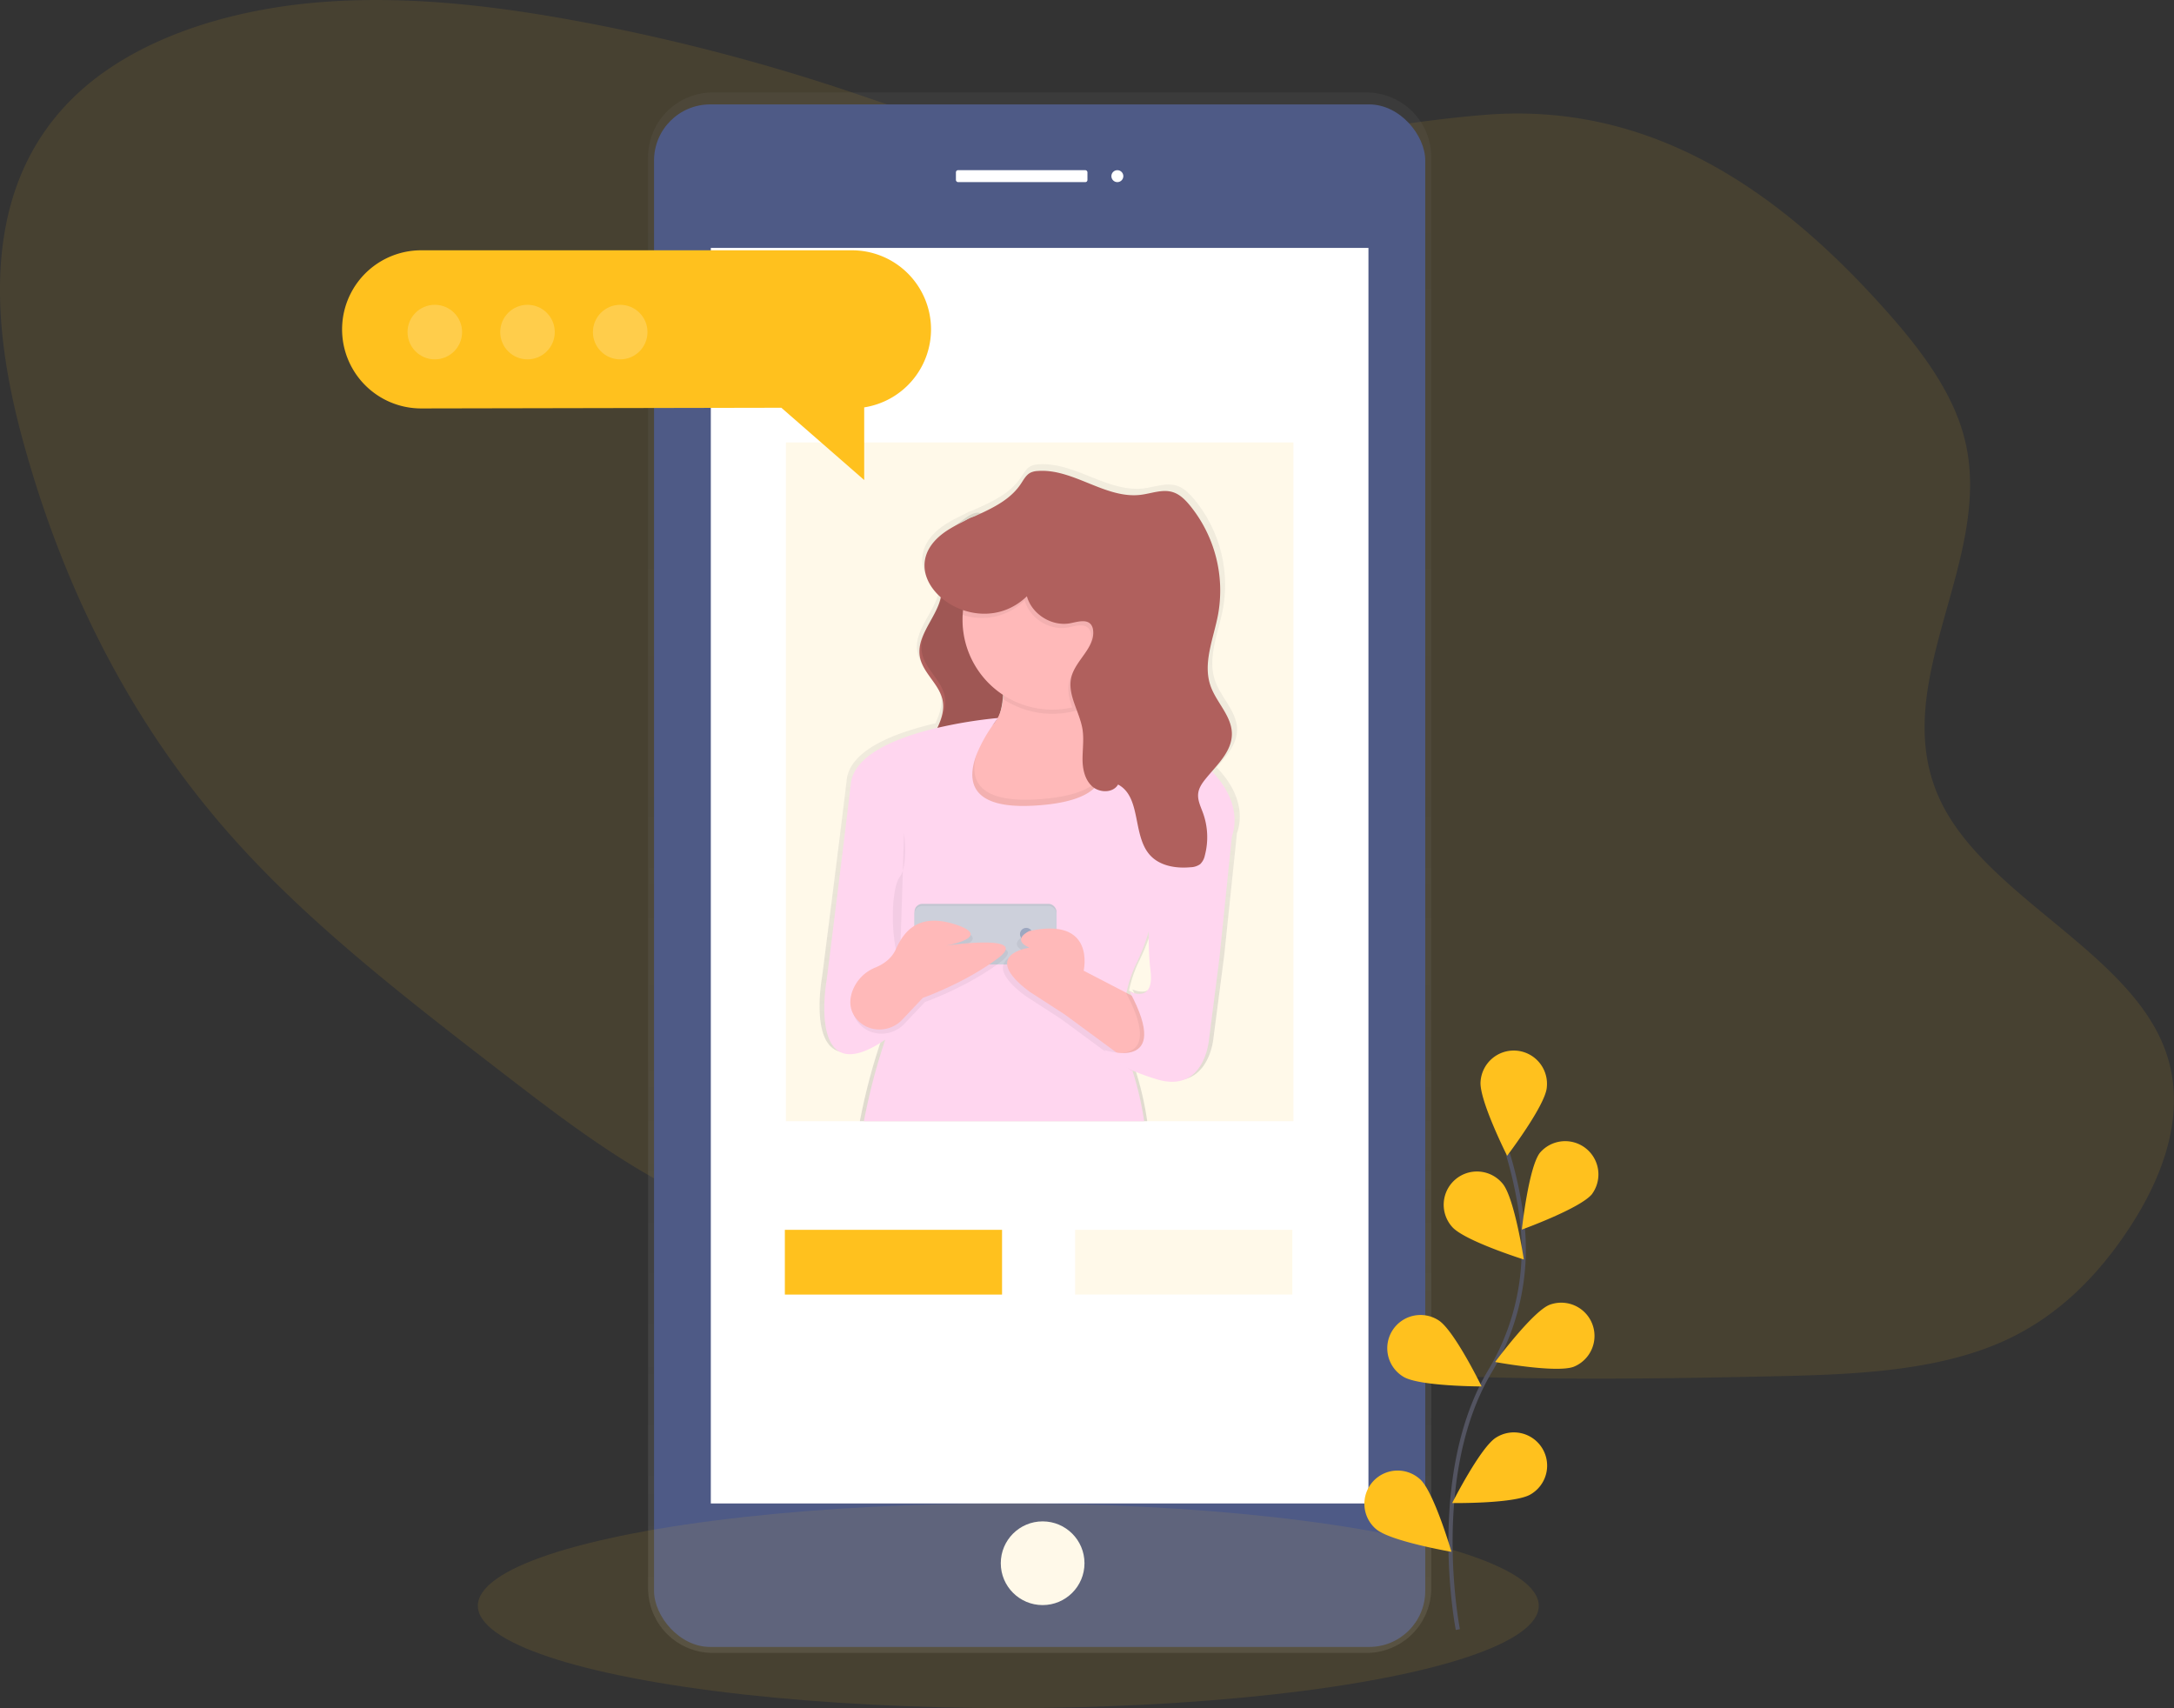 <?xml version="1.0" encoding="UTF-8"?> <svg xmlns="http://www.w3.org/2000/svg" xmlns:xlink="http://www.w3.org/1999/xlink" id="13f95f58-9b10-4e82-b9a2-2634369cd5bb" data-name="Layer 1" width="1040.97" height="817.84" viewBox="0 0 1040.97 817.84"><rect x="0" y="0" width="1040.97" height="817.84" fill="#333333" stroke="none"/> <defs> <linearGradient id="a26385e9-dbb5-4257-86ba-bfe3022541ed" x1="519.52" y1="832.49" x2="519.52" y2="85.35" gradientTransform="matrix(-1, 0, 0, 1, 1096.85, 0)" gradientUnits="userSpaceOnUse"> <stop offset="0" stop-color="gray" stop-opacity="0.25"></stop> <stop offset="0.54" stop-color="gray" stop-opacity="0.12"></stop> <stop offset="1" stop-color="gray" stop-opacity="0.1"></stop> </linearGradient> <linearGradient id="c19457ba-d106-459d-825f-d0f53650d6d3" x1="572.55" y1="577.92" x2="572.55" y2="263.34" gradientTransform="matrix(1, 0, 0, 1, 0, 0)" xlink:href="#a26385e9-dbb5-4257-86ba-bfe3022541ed"></linearGradient> </defs> <title>online world</title> <path d="M587.81,112.81C550.54,108.34,515.68,94.61,480.5,83A959,959,0,0,0,361,52.12c-43.1-8.24-87.53-13.61-130.74-9.77S144.89,60,117.33,85.25C70.64,128.08,74.58,193,90,250.22c18.3,67.89,49.94,135,101.73,192.82,36.81,41.1,83,76.68,128.78,112,25.88,19.93,52,40,82.23,55.67,28.12,14.56,59.17,25,90,35.29,32.92,11,65.92,22.06,99.91,30.47,108.49,26.84,222.7,26,334.37,23.61,39.3-.83,80.38-2.2,113.35-17.55,25.69-12,44-31.44,57.87-52.17,18.15-27.16,29.61-59.57,16.72-89.86-19-44.68-84.12-71-105.8-115-27.78-56.46,26.18-116.14,10.91-174.91-6.35-24.45-24.26-46.55-43.24-67.16-45.27-49.14-105.44-93.9-186.31-87.36C722.05,101.59,659.6,121.43,587.81,112.81Z" transform="translate(-79.52 -41.08)" fill="#ffc11e" opacity="0.1"></path> <path d="M420.84,85.35h313a31,31,0,0,1,31,30.9V801.59a31,31,0,0,1-31,30.9h-313a31,31,0,0,1-31-30.9V116.24A31,31,0,0,1,420.84,85.35Z" transform="translate(-79.52 -41.08)" fill="url(#a26385e9-dbb5-4257-86ba-bfe3022541ed)"></path> <rect x="392.68" y="91.07" width="369.28" height="738.56" rx="26.87" ry="26.87" transform="translate(1075.13 879.62) rotate(-180)" fill="#4e5a86"></rect> <rect x="419.88" y="159.77" width="314.89" height="601.15" transform="translate(1075.13 879.62) rotate(-180)" fill="#fff"></rect> <circle cx="535.02" cy="84.34" r="2.86" fill="#fff"></circle> <rect x="537.25" y="122.56" width="62.98" height="5.73" rx="1" ry="1" transform="translate(1057.95 209.76) rotate(180)" fill="#fff"></rect> <circle cx="499.24" cy="748.47" r="20.04" fill="#fff"></circle> <ellipse cx="482.81" cy="768.84" rx="254" ry="49" fill="#ffc11e" opacity="0.1"></ellipse> <rect x="376.31" y="211.84" width="243" height="325" fill="#ffc11e" opacity="0.1"></rect> <path d="M663.9,410.47c-.6-.68-1.21-1.34-1.84-2,4.83-5.48,9.84-11.11,9.79-18.15-.05-8.57-7.65-15.14-10.49-23.24-3.86-11,1.5-22.82,3.7-34.27a64.28,64.28,0,0,0-13.94-52.94c-2.23-2.64-4.82-5.19-8.15-6.23-5.05-1.6-10.43.62-15.69,1.27-17.39,2.14-33.21-12.84-50.68-11.5a9.41,9.41,0,0,0-3.36.76c-2.26,1.08-3.48,3.46-4.88,5.52-5.43,8-14.54,12-23.61,16a12.68,12.68,0,0,0-3.22,1.48c-2.72,1.27-5.4,2.59-7.93,4.09C521,298.82,519,308.51,522.93,316.59c0,0,0,0,0,0a24.73,24.73,0,0,0,6.12,7.78,14.6,14.6,0,0,1-.36,1.45c-2.57,9.24-11.57,17.53-9.93,27.14a16.79,16.79,0,0,0,2,5.31h0c2.67,4.83,7.09,9,8.79,14.24h0a14.25,14.25,0,0,1,.43,1.62c.92,4.58-.54,8.94-2.55,13.27-19.16,4.43-40.8,12.59-42.48,27-2.94,25.06-11.78,94.28-11.78,94.28s-5.92,32,8.34,35.9c4.49,1.22,11-.37,20.34-6.66l-.5,1.48c-.11.33-.22.65-.32,1a293.17,293.17,0,0,0-9.78,37.5H628.85a150.87,150.87,0,0,0-5.37-23.57c-.17-.56-.34-1.07-.49-1.55a105.45,105.45,0,0,0,12,4.32c5.07,1.52,9.14,1.5,12.41.53h0c11.91-3.55,13.17-19.68,13.17-19.68l5.12-39.32L671.81,440a23.35,23.35,0,0,0,1.35-7.92C673.16,426.43,671.24,418.83,663.9,410.47ZM559.42,373.55c.07-.68.12-1.37.16-2.05l.18.12c0,.65-.07,1.3-.14,1.94,0,0,0,.07,0,.11a25.87,25.87,0,0,1-1.3,6A38.62,38.62,0,0,0,559.42,373.55Zm69.44,141.82h0c-3.07,1.4-7.16-.61-7.16-.61.35.64.68,1.26,1,1.88a.25.25,0,0,1,0,.07l-.22-.12a0,0,0,0,1,0,0l-2.35-1.2a57.93,57.93,0,0,1,4.62-13.74,114.46,114.46,0,0,0,4.78-11.18h0c.59-1.68,1.08-3.22,1.48-4.64a158.87,158.87,0,0,0,.91,18.86C632.8,511.5,631.11,514.36,628.86,515.37Z" transform="translate(-79.52 -41.08)" fill="url(#c19457ba-d106-459d-825f-d0f53650d6d3)"></path> <path d="M534.83,295.53c-3.27,2.23-6.7,4.81-7.86,8.6-1.88,6.11,2.84,12.24,3.3,18.62.85,11.59-12.26,21.17-10.33,32.64,1.32,7.86,9.38,13.2,10.93,21,2.26,11.4-10.09,21.45-9.12,33,.52,6.17,4.81,11.41,9.67,15.23a47.09,47.09,0,0,0,23.63,9.7c-.57-9.91-7.93-18.94-6.66-28.79.87-6.75,5.62-12.28,8.37-18.51,4.83-10.94,3.28-23.6.39-35.2s-7.08-23.07-7.29-35c-.13-7.2,3.25-17.77.77-24.6C547.62,283.94,540.44,291.71,534.83,295.53Z" transform="translate(-79.52 -41.08)" fill="#b0605d"></path> <path d="M535.83,293.53c-3.27,2.23-6.7,4.81-7.86,8.6-1.88,6.11,2.84,12.24,3.3,18.62.85,11.59-12.26,21.17-10.33,32.64,1.32,7.86,9.38,13.2,10.93,21,2.26,11.4-10.09,21.45-9.12,33,.52,6.17,4.81,11.41,9.67,15.23a47.09,47.09,0,0,0,23.63,9.7c-.57-9.91-7.93-18.94-6.66-28.79.87-6.75,5.62-12.28,8.37-18.51,4.83-10.94,3.28-23.6.39-35.2s-7.08-23.07-7.29-35c-.13-7.2,3.25-17.77.77-24.6C548.62,281.94,541.44,289.71,535.83,293.53Z" transform="translate(-79.52 -41.08)" opacity="0.1"></path> <path d="M546.41,443.85s-53-54-13-50c9.07.91,15.21-.71,19.28-3.75,4.64-3.46,6.59-8.76,7.13-14.29,1.1-11-3.41-23-3.41-23s54-43,43,11a92.06,92.06,0,0,0-2.1,16.69c-.18,11.46,3.59,15.85,8.88,17.65,8.92,3.05,22.18-1.22,28.22,8.66C645.41,424.85,546.41,443.85,546.41,443.85Z" transform="translate(-79.52 -41.08)" fill="#ffb9b9"></path> <path d="M599.41,363.85a92.06,92.06,0,0,0-2.1,16.69,40.82,40.82,0,0,1-4.39,1.25,43.08,43.08,0,0,1-33.1-6c1.1-11-3.41-23-3.41-23S610.41,309.85,599.41,363.85Z" transform="translate(-79.52 -41.08)" opacity="0.05"></path> <path d="M626.41,337.85a43,43,0,0,1-86,0c0-.8,0-1.6.07-2.39a43,43,0,0,1,85.93,2.39Z" transform="translate(-79.52 -41.08)" fill="#ffb9b9"></path> <path d="M546.41,443.85s-53-54-13-50c9.07.91,15.21-.71,19.28-3.75C545,402.94,536.24,426,575.41,423.85c35.85-2,35.24-16.28,30.78-25.66,8.92,3.05,22.18-1.22,28.22,8.66C645.41,424.85,546.41,443.85,546.41,443.85Z" transform="translate(-79.52 -41.08)" opacity="0.05"></path> <path d="M669.34,441.72a13.61,13.61,0,0,1-.93,2.13l-13.59,10.37-1.73,1.33h0l-22.67,17.3s2.08,3.64-.89,14.3a96.36,96.36,0,0,1-6.11,15.7,58.48,58.48,0,0,0-4.52,13.62,1.55,1.55,0,0,1,0,.21c-.17.87-.32,1.73-.44,2.58a73,73,0,0,0,.73,25.57,3.4,3.4,0,0,0,.07.34c.48,2.28.93,3.83,1.11,4.41l.09.27s.48,1.28,1.2,3.52l.06.2a152.33,152.33,0,0,1,5.66,24.35H493.17a296.75,296.75,0,0,1,9.75-37.61l.49-1.46c-.82.56-1.62,1.09-2.39,1.57-9.3,5.84-15.47,6.45-19.52,4.2-11.27-6.27-6.09-34.77-6.09-34.77s8.63-68.65,11.5-93.5c1.65-14.29,22.77-22.38,41.47-26.78a221.22,221.22,0,0,1,28.83-4.7l.2,0s-.28.34-.75,1l-.06.08c-.35.46-.8,1.05-1.3,1.77a0,0,0,0,0,0,0s0,0,0,0a68.92,68.92,0,0,0-8.17,14.61.06.06,0,0,1,0,0c-3.1,8.16-3.63,17.07,5.44,21.6,4.57,2.29,11.57,3.47,21.89,2.9,15.95-.88,24.69-4.21,29.08-8.45a11.93,11.93,0,0,0,3.61-6.51h0c1.15-6.08-2.55-12.48-5.12-16.06,0,0,0,0,0,0a34.92,34.92,0,0,0-2.28-2.84h0l26.22,1.87a52.12,52.12,0,0,1,33.91,15.63c.62.63,1.22,1.29,1.8,2C673.14,425.76,671,437.16,669.34,441.72Z" transform="translate(-79.52 -41.08)" fill="#ffd6ef"></path> <path d="M512.41,439.85s2,16-2,21-5,28,0,42Z" transform="translate(-79.52 -41.08)" opacity="0.05"></path> <rect x="437.89" y="432.76" width="68" height="28" rx="3.75" ry="3.75" fill="#cdd0db"></rect> <rect x="437.89" y="432.76" width="68" height="28" rx="3.75" ry="3.75" opacity="0.05"></rect> <rect x="437.89" y="433.76" width="68" height="28" rx="3.75" ry="3.75" fill="#cdd0db"></rect> <circle cx="491.39" cy="447.26" r="3" fill="#9da7c0"></circle> <path d="M488.47,518.19a19.45,19.45,0,0,1,11.3-11.9c3.42-1.42,7.59-4,9.7-8.71,3.94-8.73,10.94-17.73,28.94-11.73s-5,10-5,10,41-6,25,6-36,19-36,19l-9.85,10.43c-6,6.37-16.42,6.34-22-.44C488.06,527.78,486.75,523.66,488.47,518.19Z" transform="translate(-79.52 -41.08)" opacity="0.05"></path> <path d="M487.47,516.19a19.45,19.45,0,0,1,11.3-11.9c3.42-1.42,7.59-4,9.7-8.71,3.94-8.73,10.94-17.73,28.94-11.73s-5,10-5,10,41-6,25,6-36,19-36,19l-9.85,10.43c-6,6.37-16.42,6.34-22-.44C487.06,525.78,485.75,521.66,487.47,516.19Z" transform="translate(-79.52 -41.08)" fill="#ffb9b9"></path> <path d="M628.41,536.85l-7,17-9-6.59-25-18.41-17-11c-24-18,0-21,0-21-9-4,0-8,0-8,32-7,26,19,26,19l20.27,10.51,6.73,3.49Z" transform="translate(-79.52 -41.08)" opacity="0.05"></path> <path d="M630.41,534.85l-7,17-9-6.59-25-18.41-17-11c-24-18,0-21,0-21-9-4,0-8,0-8,32-7,26,19,26,19l20.27,10.51,6.73,3.49Z" transform="translate(-79.52 -41.08)" fill="#ffb9b9"></path> <path d="M630.41,534.85l-7,17-9-6.59c8.11.29,17.69-3.63,4.23-28.9l6.73,3.49Z" transform="translate(-79.52 -41.08)" opacity="0.05"></path> <path d="M667.41,433.85l1.93,7.87-5.93,58.13-5,39s-2,26-25,19-25-14-25-14,33,11,12-28c0,0,12,6,10-10s0-44,0-44Z" transform="translate(-79.52 -41.08)" fill="#ffd6ef"></path> <path d="M626.41,337.85a43,43,0,0,1-33.49,41.94c-1.44-4.16-2.46-8.3-1.41-12.51,2-8.17,11.46-14.13,10.41-22.48a5.54,5.54,0,0,0-1-2.62c-2.11-2.78-6.41-1.4-9.83-.71-8.84,1.76-18.52-4.21-20.92-12.9a29.23,29.23,0,0,1-29.74,6.89,43,43,0,0,1,85.93,2.39Z" transform="translate(-79.52 -41.08)" opacity="0.05"></path> <path d="M571.23,326.57c2.39,8.69,12.08,14.66,20.91,12.89,3.42-.68,7.72-2.06,9.83.72a5.4,5.4,0,0,1,.95,2.61c1.06,8.36-8.37,14.31-10.4,22.49-2.09,8.42,4,16.55,5.35,25.12.71,4.69,0,9.47,0,14.21s1.12,9.84,4.64,13,10,3.22,12.37-.9c11.25,5.95,6.76,24.38,15.3,33.81,4.71,5.2,12.46,6.45,19.45,5.79a8.2,8.2,0,0,0,4.57-1.48,8,8,0,0,0,2.24-4.2,34.11,34.11,0,0,0-.87-20.23c-1.12-3.11-2.73-6.25-2.31-9.52.32-2.56,1.85-4.79,3.47-6.8,5.37-6.66,12.7-13.1,12.65-21.66s-7.47-15-10.24-23c-3.77-10.93,1.46-22.64,3.61-34a64.49,64.49,0,0,0-13.61-52.5c-2.18-2.62-4.71-5.15-8-6.19-4.93-1.58-10.18.62-15.33,1.26-17,2.13-32.41-12.73-49.47-11.4a9.08,9.08,0,0,0-3.28.75c-2.21,1.07-3.4,3.44-4.77,5.48-7.53,11.25-22.33,14.46-33.93,21.44C500.53,314.63,545.31,351.51,571.23,326.57Z" transform="translate(-79.52 -41.08)" fill="#b0605d"></path> <path d="M777.58,821.31s-14.48-73.36,15.34-123.64a113.3,113.3,0,0,0,15.63-69.94,190.55,190.55,0,0,0-7-34.14" transform="translate(-79.52 -41.08)" fill="none" stroke="#535461" stroke-miterlimit="10" stroke-width="2"></path> <path d="M820.17,561.79c-.8,8.75-19,32.68-19,32.68s-13.52-26.84-12.71-35.6a15.92,15.92,0,1,1,31.7,2.91Z" transform="translate(-79.52 -41.08)" fill="#ffc11e"></path> <path d="M841.92,612.68c-5.43,6.91-33.7,17.12-33.7,17.12s3.24-29.88,8.67-36.79a15.92,15.92,0,0,1,25,19.67Z" transform="translate(-79.52 -41.08)" fill="#ffc11e"></path> <path d="M833.16,695.44c-8.18,3.22-37.73-2.24-37.73-2.24s17.88-24.16,26.06-27.38a15.92,15.92,0,0,1,11.67,29.62Z" transform="translate(-79.52 -41.08)" fill="#ffc11e"></path> <path d="M812.44,756.57c-7.52,4.56-37.57,4.17-37.57,4.17s13.54-26.83,21.06-31.39a15.92,15.92,0,1,1,16.51,27.22Z" transform="translate(-79.52 -41.08)" fill="#ffc11e"></path> <path d="M774.78,628.44c5.72,6.68,34.39,15.68,34.39,15.68s-4.5-29.72-10.21-36.39a15.92,15.92,0,1,0-24.18,20.71Z" transform="translate(-79.52 -41.08)" fill="#ffc11e"></path> <path d="M751.45,700.23c7.45,4.66,37.51,4.67,37.51,4.67s-13.18-27-20.64-31.67a15.92,15.92,0,1,0-16.87,27Z" transform="translate(-79.52 -41.08)" fill="#ffc11e"></path> <path d="M738.34,773.13c6.56,5.85,36.18,10.95,36.18,10.95s-8.43-28.85-15-34.7a15.92,15.92,0,1,0-21.19,23.76Z" transform="translate(-79.52 -41.08)" fill="#ffc11e"></path> <path d="M525.32,198.78a37.86,37.86,0,0,0-37.86-37.86H281.18a37.86,37.86,0,0,0,0,75.72l172.47-.33,39.67,34.61V236.13A37.83,37.83,0,0,0,525.32,198.78Z" transform="translate(-79.52 -41.08)" fill="#ffc11e"></path> <circle cx="208.2" cy="159" r="13.06" fill="#fff" opacity="0.2"></circle> <circle cx="252.58" cy="159" r="13.06" fill="#fff" opacity="0.2"></circle> <circle cx="296.97" cy="159" r="13.06" fill="#fff" opacity="0.2"></circle> <rect x="375.81" y="588.84" width="104" height="31" fill="#ffc11e"></rect> <rect x="514.81" y="588.84" width="104" height="31" fill="#ffc11e" opacity="0.1"></rect> </svg> 
